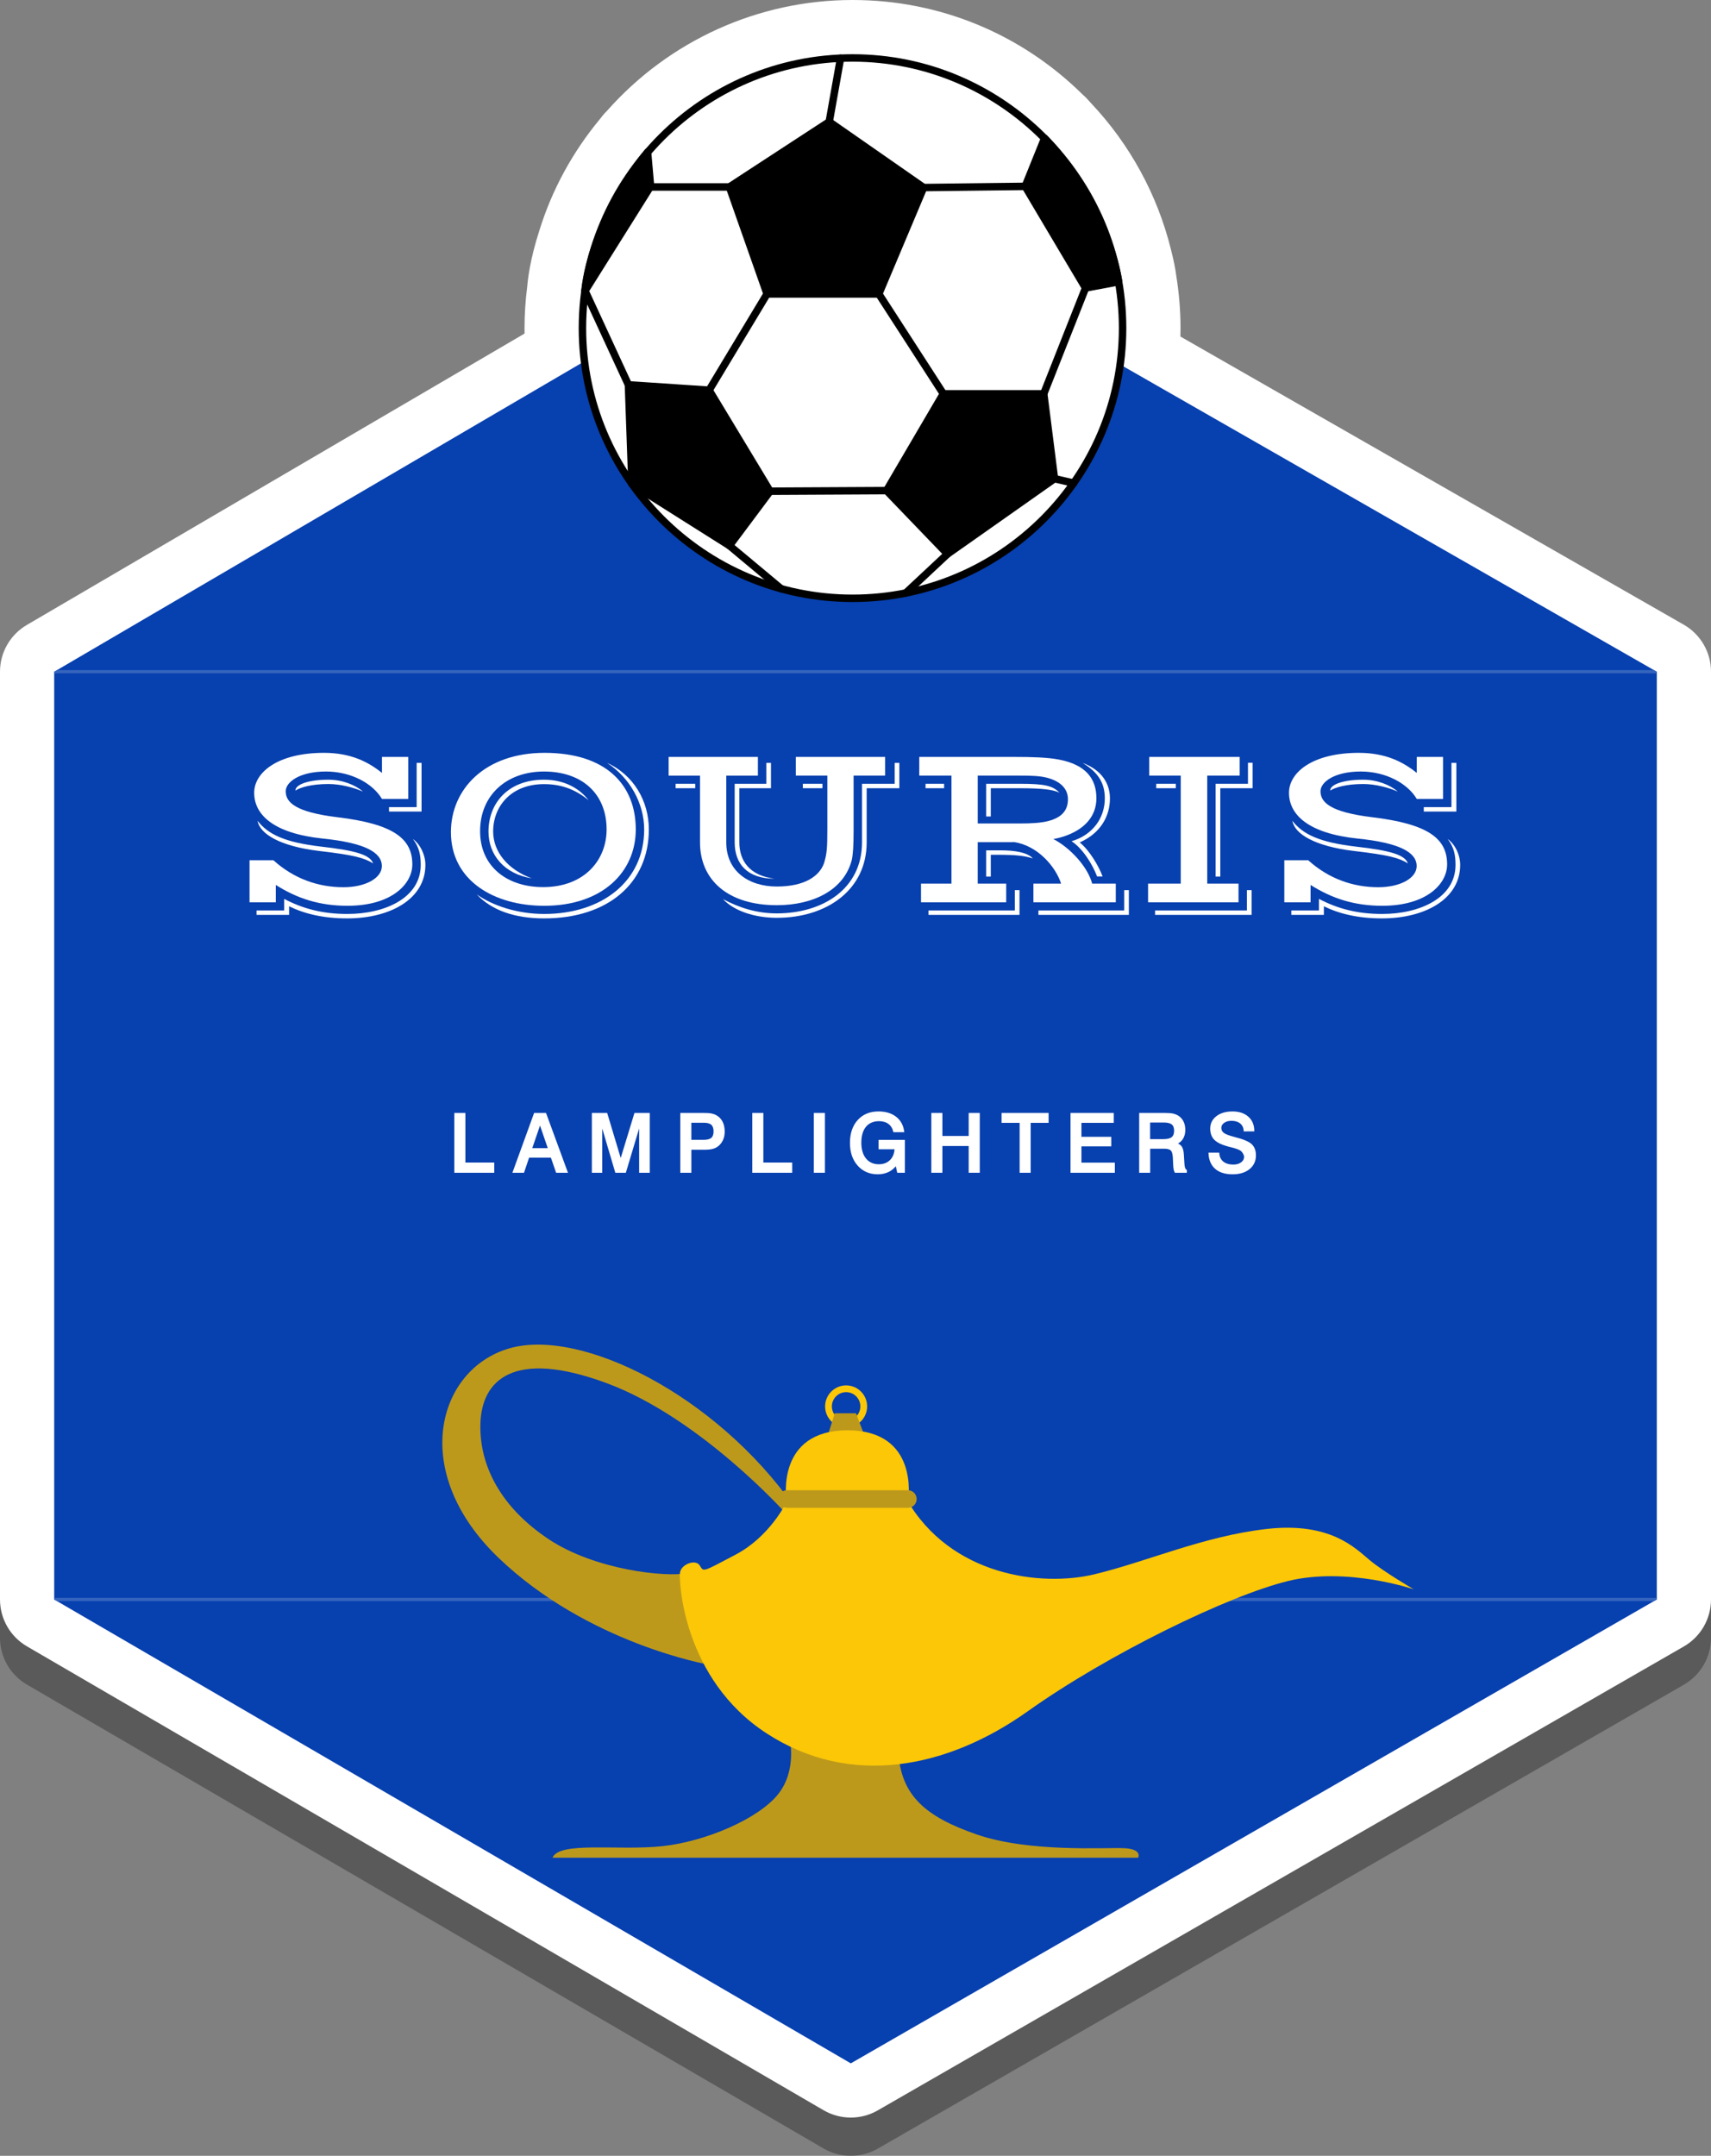 <?xml version="1.0" encoding="utf-8"?>
<!-- Generator: Adobe Illustrator 16.0.0, SVG Export Plug-In . SVG Version: 6.00 Build 0)  -->
<!DOCTYPE svg PUBLIC "-//W3C//DTD SVG 1.1//EN" "http://www.w3.org/Graphics/SVG/1.1/DTD/svg11.dtd">
<svg version="1.1" xmlns="http://www.w3.org/2000/svg" xmlns:xlink="http://www.w3.org/1999/xlink" x="0px" y="0px"
	 width="178.963px" height="225.404px" viewBox="0 0 178.963 225.404" enable-background="new 0 0 178.963 225.404"
	 xml:space="preserve">
<rect x="0" y="0" width="178.963" height="225.404" fill="#808080" stroke="none"/>
<g id="图层_1">
	<path opacity="0.3" d="M88.99,225.404c-0.985,0-1.971-0.256-2.853-0.77l-83.32-48.5C1.073,175.12,0,173.253,0,171.235v-97
		c0-2.014,1.068-3.876,2.806-4.893l52.061-30.467c-0.003-0.19-0.005-0.379-0.005-0.567c0-1.433,0.097-2.911,0.289-4.396
		c0.045-0.578,0.272-2.752,1.253-5.776c1.312-4.257,3.47-8.233,6.392-11.744c0.076-0.102,0.152-0.201,0.234-0.302
		c0.137-0.168,0.286-0.331,0.445-0.485C70.002,8.225,79.342,4,89.169,4c9.077,0,17.613,3.51,24.08,9.893
		c0.148,0.128,0.29,0.263,0.422,0.402c0.099,0.102,0.24,0.259,0.38,0.417l0.102,0.113c4.026,4.269,6.917,9.562,8.324,15.269
		c0.299,1.148,0.468,2.094,0.528,2.532c0.002,0.016,0.018,0.145,0.021,0.171c0.3,1.84,0.451,3.692,0.451,5.51
		c0,0.292-0.004,0.585-0.012,0.879l52.646,30.127c1.765,1.01,2.853,2.888,2.853,4.92v97c0,2.027-1.082,3.9-2.839,4.912
		l-84.308,48.502C90.942,225.153,89.965,225.404,88.99,225.404z"/>
	<path fill="#FFFFFF" d="M88.99,221.404c-0.985,0-1.971-0.256-2.853-0.77l-83.32-48.5C1.073,171.12,0,169.253,0,167.235v-97
		c0-2.014,1.068-3.876,2.806-4.893l52.061-30.467c-0.003-0.19-0.005-0.379-0.005-0.567c0-1.433,0.097-2.911,0.289-4.396
		c0.045-0.578,0.272-2.752,1.253-5.776c1.312-4.257,3.47-8.233,6.392-11.744c0.076-0.102,0.152-0.201,0.234-0.302
		c0.137-0.168,0.286-0.331,0.445-0.485C70.002,4.225,79.342,0,89.169,0c9.077,0,17.613,3.51,24.08,9.893
		c0.148,0.128,0.29,0.263,0.422,0.402c0.099,0.102,0.24,0.259,0.38,0.417l0.102,0.113c4.026,4.269,6.917,9.562,8.324,15.269
		c0.299,1.148,0.468,2.094,0.528,2.532c0.002,0.016,0.018,0.145,0.021,0.171c0.3,1.84,0.451,3.692,0.451,5.51
		c0,0.292-0.004,0.585-0.012,0.879l52.646,30.127c1.765,1.01,2.853,2.888,2.853,4.92v97c0,2.027-1.082,3.9-2.839,4.912
		l-84.308,48.502C90.942,221.153,89.965,221.404,88.99,221.404z"/>
</g>
<g id="图层_1_copy">
	<g>
		<polygon fill="#0740AF" points="88.544,21.735 5.669,70.235 5.669,167.235 88.99,215.735 173.294,167.235 173.294,70.235 		"/>
	</g>
	<g>
		<polygon fill="#3564BE" points="173.294,70.4 173.294,70.235 172.998,70.065 5.96,70.065 5.669,70.235 5.669,70.404 		"/>
	</g>
	<g>
		<polygon fill="#3564BE" points="5.669,167.065 5.669,167.235 5.961,167.405 173,167.405 173.294,167.235 173.294,167.065 		"/>
	</g>
	<g>
		<circle fill="#FFFFFF" cx="89.169" cy="34.308" r="28.249"/>
		<path d="M89.169,62.947c-15.791,0-28.639-12.847-28.639-28.639S73.378,5.669,89.169,5.669s28.639,12.847,28.639,28.639
			S104.96,62.947,89.169,62.947z M89.169,6.449c-15.361,0-27.859,12.498-27.859,27.859s12.498,27.859,27.859,27.859
			s27.859-12.498,27.859-27.859S104.531,6.449,89.169,6.449z"/>
	</g>
	<g>
		<path d="M109.263,14.453l-2.031,5.032l6.313,10.625l3.459-0.65C117.003,29.46,115.981,21.421,109.263,14.453z"/>
		<path d="M113.544,30.5c-0.136,0-0.264-0.071-0.335-0.19l-6.313-10.625c-0.063-0.104-0.072-0.232-0.026-0.345l2.031-5.032
			c0.05-0.123,0.157-0.211,0.287-0.237c0.128-0.024,0.263,0.017,0.354,0.112c6.73,6.98,7.836,15.147,7.847,15.229
			c0.026,0.205-0.112,0.394-0.314,0.433l-3.459,0.65C113.592,30.498,113.568,30.5,113.544,30.5z M107.666,19.452l6.075,10.225
			l2.816-0.529c-0.288-1.591-1.755-8.133-7.16-13.985L107.666,19.452z"/>
	</g>
	<g>
		<polygon points="86.732,12.735 76.294,19.547 80.232,30.735 91.919,30.735 96.607,19.61 		"/>
		<path d="M91.919,31.125H80.232c-0.165,0-0.313-0.104-0.367-0.26l-3.938-11.188c-0.061-0.169,0.004-0.357,0.154-0.456l10.438-6.813
			c0.132-0.087,0.307-0.084,0.436,0.006l9.875,6.875c0.151,0.105,0.208,0.302,0.137,0.471l-4.688,11.125
			C92.217,31.031,92.077,31.125,91.919,31.125z M80.508,30.345h11.152l4.465-10.596l-9.4-6.544l-9.962,6.501L80.508,30.345z"/>
	</g>
	<g>
		<polygon points="109.169,41.172 98.669,41.172 92.732,51.297 99.107,57.922 110.294,50.047 		"/>
		<path d="M99.107,58.312c-0.103,0-0.205-0.041-0.281-0.12l-6.375-6.625c-0.121-0.125-0.144-0.316-0.055-0.467l5.938-10.125
			c0.069-0.119,0.197-0.192,0.336-0.192h10.5c0.196,0,0.362,0.146,0.387,0.341l1.125,8.875c0.019,0.143-0.044,0.285-0.162,0.368
			l-11.188,7.875C99.263,58.289,99.185,58.312,99.107,58.312z M93.217,51.24l5.938,6.171l10.723-7.547l-1.053-8.302h-9.933
			L93.217,51.24z"/>
	</g>
	<g>
		<polygon points="74.169,40.797 65.732,40.235 66.1,50.615 76.294,57.047 80.544,51.36 		"/>
		<path d="M76.294,57.437c-0.071,0-0.144-0.02-0.208-0.06l-10.194-6.433c-0.109-0.069-0.177-0.187-0.182-0.316l-0.368-10.38
			c-0.004-0.11,0.039-0.217,0.118-0.293c0.079-0.077,0.19-0.119,0.298-0.109l8.438,0.563c0.127,0.008,0.241,0.078,0.308,0.188
			l6.375,10.563c0.082,0.136,0.073,0.308-0.021,0.435l-4.25,5.688C76.531,57.383,76.414,57.437,76.294,57.437z M66.482,50.395
			l9.716,6.13l3.877-5.188l-6.134-10.164l-7.804-0.521L66.482,50.395z"/>
	</g>
	<g>
		<path d="M80.544,51.75c-0.215,0-0.389-0.173-0.39-0.388c-0.001-0.215,0.173-0.391,0.388-0.392l12.188-0.063
			c0.17-0.019,0.391,0.172,0.392,0.388c0.001,0.215-0.173,0.391-0.388,0.392L80.546,51.75C80.545,51.75,80.545,51.75,80.544,51.75z"
			/>
	</g>
	<g>
		<path d="M112.31,50.904c-0.028,0-0.059-0.003-0.088-0.01l-2.016-0.467c-0.21-0.049-0.341-0.258-0.292-0.468
			c0.049-0.209,0.255-0.339,0.468-0.292l2.016,0.467c0.21,0.049,0.341,0.258,0.292,0.468
			C112.648,50.782,112.488,50.904,112.31,50.904z"/>
	</g>
	<g>
		<path d="M109.169,41.562c-0.048,0-0.097-0.009-0.144-0.027c-0.2-0.079-0.298-0.306-0.219-0.506l4.375-11.063
			c0.079-0.2,0.308-0.296,0.506-0.219c0.2,0.079,0.298,0.306,0.219,0.506l-4.375,11.063
			C109.471,41.469,109.325,41.562,109.169,41.562z"/>
	</g>
	<g>
		<path d="M98.669,41.562c-0.128,0-0.253-0.063-0.327-0.178l-6.75-10.438c-0.117-0.181-0.065-0.422,0.115-0.539
			s0.423-0.066,0.539,0.116l6.75,10.438c0.117,0.181,0.065,0.422-0.115,0.539C98.816,41.542,98.743,41.562,98.669,41.562z"/>
	</g>
	<g>
		<path d="M96.607,20c-0.213,0-0.388-0.171-0.39-0.385c-0.003-0.215,0.17-0.392,0.385-0.394l10.625-0.125c0.002,0,0.004,0,0.005,0
			c0.213,0,0.388,0.171,0.39,0.385c0.003,0.215-0.17,0.392-0.385,0.394L96.612,20C96.61,20,96.608,20,96.607,20z"/>
	</g>
	<g>
		<path d="M76.294,19.937h-8.563c-0.215,0-0.39-0.174-0.39-0.39s0.175-0.39,0.39-0.39h8.563c0.215,0,0.39,0.174,0.39,0.39
			S76.509,19.937,76.294,19.937z"/>
	</g>
	<g>
		<path d="M67.732,15.912l0.313,3.573l-6.855,10.923C61.189,30.408,61.669,23.401,67.732,15.912z"/>
		<path d="M61.189,30.797c-0.04,0-0.081-0.006-0.121-0.019c-0.17-0.055-0.28-0.219-0.268-0.397c0.02-0.291,0.559-7.215,6.629-14.714
			c0.101-0.124,0.263-0.175,0.417-0.127c0.151,0.046,0.26,0.18,0.274,0.338l0.313,3.573c0.007,0.085-0.014,0.169-0.059,0.241
			l-6.855,10.923C61.446,30.731,61.32,30.797,61.189,30.797z M67.429,16.927c-3.615,4.744-5.015,9.216-5.543,11.637l5.759-9.175
			L67.429,16.927z"/>
	</g>
	<g>
		<path d="M86.732,13.125c-0.022,0-0.045-0.002-0.068-0.006c-0.212-0.038-0.354-0.24-0.315-0.452l1.184-6.647
			c0.037-0.212,0.232-0.354,0.452-0.315c0.212,0.038,0.354,0.24,0.315,0.452l-1.184,6.647
			C87.083,12.992,86.917,13.125,86.732,13.125z"/>
	</g>
	<g>
		<path d="M74.169,41.187c-0.069,0-0.139-0.018-0.201-0.056c-0.185-0.111-0.244-0.351-0.133-0.535l6.063-10.063
			c0.111-0.186,0.353-0.243,0.535-0.133c0.185,0.111,0.244,0.351,0.133,0.535l-6.063,10.063
			C74.43,41.12,74.301,41.187,74.169,41.187z"/>
	</g>
	<g>
		<path d="M65.732,40.625c-0.147,0-0.288-0.083-0.354-0.226l-4.543-9.827c-0.09-0.195-0.005-0.427,0.19-0.518
			c0.192-0.089,0.427-0.006,0.518,0.19l4.542,9.827c0.091,0.195,0.006,0.427-0.19,0.518C65.842,40.613,65.787,40.625,65.732,40.625z
			"/>
	</g>
	<g>
		<path d="M81.701,61.948c-0.088,0-0.177-0.03-0.25-0.09l-5.406-4.511c-0.165-0.138-0.188-0.384-0.049-0.549
			c0.137-0.166,0.382-0.187,0.549-0.05l5.406,4.511c0.165,0.138,0.188,0.384,0.049,0.549C81.923,61.9,81.812,61.948,81.701,61.948z"
			/>
	</g>
	<g>
		<path d="M94.736,62.397c-0.104,0-0.208-0.042-0.285-0.124c-0.146-0.157-0.139-0.404,0.019-0.551l4.371-4.085
			c0.158-0.146,0.404-0.138,0.552,0.019c0.146,0.157,0.139,0.404-0.019,0.551l-4.371,4.085
			C94.927,62.363,94.832,62.397,94.736,62.397z"/>
	</g>
	<g>
		<path fill="#FBC707" d="M88.5,149.246c-1.212,0-2.198-0.986-2.198-2.198s0.986-2.198,2.198-2.198s2.198,0.986,2.198,2.198
			S89.711,149.246,88.5,149.246z M88.5,145.558c-0.821,0-1.489,0.668-1.489,1.489s0.668,1.489,1.489,1.489s1.489-0.668,1.489-1.489
			S89.321,145.558,88.5,145.558z"/>
	</g>
	<g>
		<polygon fill="#BD991B" points="89.531,147.766 87.312,147.766 86.593,150.047 90.406,150.047 		"/>
	</g>
	<g>
		<path fill="#BD991B" d="M117.541,193.236c-2-0.084-9.874,0.458-15.333-1.417c-5.458-1.875-8-4.124-8.25-8.708l-11.375-1.417
			c0,0,0.833,3.376-1.208,5.917c-2.042,2.541-7.5,4.916-12.083,5.416c-4.584,0.5-10.792-0.541-11.5,1.209h61.249
			C119.041,194.236,119.541,193.32,117.541,193.236z"/>
	</g>
	<g>
		<path fill="#BD991B" d="M53.25,140.985c-7.5,2.188-10.5,12.875-1.125,21.875s22,11.188,22,11.188l-2.313-9.563
			c-2.144,0.438-9.563-0.313-14.438-3.563s-7.25-7.563-7.125-12.063s3.375-7.875,13.188-4.25s18.757,13.625,18.757,13.625
			l0.868-0.719C74.875,145.86,60.75,138.797,53.25,140.985z"/>
	</g>
	<g>
		<path fill="#FBC707" d="M143.25,163.11c-1.5-1.25-4.125-4-10.75-3.25s-12.563,3.438-18.063,4.75s-15,0.188-19.625-7.875
			l-12.618,0.438c0,0-1.694,3.5-5.257,5.375s-3.313,1.813-3.75,1.125s-1.938-0.125-2.063,0.75s0.313,11.125,9.063,16.813
			s18.875,3.688,27.313-2.313s21.063-12.125,27.25-13.625s13.125,0.875,13.125,0.875S144.75,164.36,143.25,163.11z"/>
	</g>
	<g>
		<path fill="#FBC707" d="M88.643,149.547c-7.48,0-6.394,7.185-6.394,7.185H95C95,156.732,96.125,149.547,88.643,149.547z"/>
	</g>
	<g>
		<path fill="#BD991B" d="M94.958,157.653h-12.63c-0.509,0-0.922-0.412-0.922-0.921s0.413-0.921,0.922-0.921h12.63
			c0.509,0,0.921,0.412,0.921,0.921S95.467,157.653,94.958,157.653z"/>
	</g>
	<g>
		<path fill="#FFFFFF" d="M30.897,82.657c0.549-0.342,1.697-0.684,3.467-0.684c1.27,0,2.698,0.391,3.601,0.793
			c-0.806-0.708-2.173-1.245-3.625-1.245C32.386,81.521,30.897,81.985,30.897,82.657z"/>
	</g>
	<g>
		<path fill="#FFFFFF" d="M43.189,87.723c0.659,0.867,0.818,1.672,0.818,2.71c0,3.455-3.748,5.127-7.678,5.127
			c-2.588,0-4.651-0.549-6.604-1.575v1.208h-2.893v0.464h3.406v-0.901c1.567,0.773,3.552,1.268,6.079,1.268
			c4.517,0,8.179-2.039,8.179-5.591C44.496,89.383,43.958,88.272,43.189,87.723z"/>
	</g>
	<g>
		<polygon fill="#FFFFFF" points="40.687,84.39 40.687,84.854 44.093,84.854 44.093,79.764 43.58,79.764 43.58,84.39 		"/>
	</g>
	<g>
		<path fill="#FFFFFF" d="M28.846,92.525c2.248,1.425,4.589,2.18,7.495,2.18c4.651,0,6.787-2.295,6.787-4.321
			c0-2.673-1.904-4.236-7.886-4.944c-4.26-0.525-5.359-1.514-5.359-2.71c0-0.952,1.44-2.063,4.211-2.063
			c2.637,0,4.895,1.245,5.859,2.869h2.747v-4.395h-2.747v1.673c-1.451-1.171-3.283-2.1-6.067-2.1c-4.822,0-7.3,2.039-7.3,4.175
			c0,2.307,2.039,4.248,7.153,4.785c4.443,0.452,6.201,1.453,6.201,2.881c0,1.245-1.685,2.209-4.016,2.209
			c-2.649,0-5.188-0.891-7.324-2.82H26.1v4.395h2.747V92.525z"/>
	</g>
	<g>
		<path fill="#FFFFFF" d="M39.027,90.274c-0.317-0.891-1.782-1.343-5.457-1.758c-3.76-0.439-5.53-1.27-6.628-2.698
			c0.232,1.392,2.38,2.661,6.384,3.149C37.135,89.407,38.111,89.712,39.027,90.274z"/>
	</g>
	<g>
		<path fill="#FFFFFF" d="M56.892,81.521c-3.699,0-5.798,2.417-5.798,5.42c0,2.429,1.624,4.431,4.529,4.895
			c-2.49-0.903-4.041-2.759-4.041-4.895c0-2.71,1.953-4.956,5.31-4.956c1.648,0,3.149,0.439,4.675,1.685
			C60.518,82.315,58.894,81.521,56.892,81.521z"/>
	</g>
	<g>
		<path fill="#FFFFFF" d="M63.496,79.764c2.393,1.563,3.882,4.248,3.882,6.958c0,5.42-4.419,8.838-10.461,8.838
			c-2.771,0-5.383-0.854-7.056-2.051c1.563,1.685,4.016,2.515,7.056,2.515c6.641,0,10.949-3.662,10.949-9.302
			C67.866,83.743,66.267,81.021,63.496,79.764z"/>
	</g>
	<g>
		<path fill="#FFFFFF" d="M66.499,86.722c0-4.59-3.027-8.008-9.545-8.008c-6.25,0-9.79,3.821-9.79,8.289
			c0,5.078,4.529,7.703,9.753,7.703C63.02,94.705,66.499,91.165,66.499,86.722z M50.215,86.905c0-3.76,2.759-6.238,6.677-6.238
			c4.04,0,6.555,2.368,6.555,6.055c0,3.198-2.319,6.03-6.64,6.03C53.047,92.752,50.215,90.616,50.215,86.905z"/>
	</g>
	<g>
		<rect x="70.667" y="81.949" fill="#FFFFFF" width="2.051" height="0.464"/>
	</g>
	<g>
		<rect x="83.973" y="81.949" fill="#FFFFFF" width="2.051" height="0.464"/>
	</g>
	<g>
		<path fill="#FFFFFF" d="M89.088,89.932c0.134-0.574,0.195-1.563,0.195-3.04v-5.798h3.296v-1.953h-9.339v1.953h3.296v5.591
			c0,2.039-0.049,2.588-0.354,3.589c-0.477,1.306-1.978,2.417-4.932,2.417s-5.286-1.611-5.286-4.614v-6.982h3.309v-1.953h-9.339
			v1.953h3.284v6.982c0,3.943,2.93,6.567,8.032,6.567C85.096,94.644,88.283,93.033,89.088,89.932z"/>
	</g>
	<g>
		<path fill="#FFFFFF" d="M93.581,81.949h-3.418v6.116c0,4.883-4.114,7.434-8.911,7.434c-2.075,0-3.87-0.562-5.628-1.489
			c1.147,1.233,3.32,1.953,5.628,1.953c5.261,0,9.399-2.954,9.399-7.886v-5.664h3.418v-2.649h-0.488V81.949z"/>
	</g>
	<g>
		<path fill="#FFFFFF" d="M76.844,81.949v6.128c0,2.234,1.307,3.796,4.175,3.796c-2.624-0.317-3.687-1.88-3.687-3.796v-5.664h3.309
			v-2.649h-0.488v2.185H76.844z"/>
	</g>
	<g>
		<rect x="96.809" y="81.949" fill="#FFFFFF" width="1.941" height="0.464"/>
	</g>
	<g>
		<polygon fill="#FFFFFF" points="117.585,95.193 108.614,95.193 108.614,95.657 118.074,95.657 118.074,93.069 117.585,93.069 		
			"/>
	</g>
	<g>
		<path fill="#FFFFFF" d="M115.559,83.475c0,2.063-1.281,3.833-3.479,4.48c1.159,0.757,2.185,2.405,2.673,3.687h0.574
			c-0.399-1.106-1.415-2.785-2.394-3.561c2.164-0.952,3.162-2.724,3.162-4.606c0-1.526-0.842-2.966-2.868-3.711
			C115.022,80.838,115.559,82.046,115.559,83.475z"/>
	</g>
	<g>
		<path fill="#FFFFFF" d="M108.088,94.339h8.618v-1.953h-2.472c-0.458-1.76-2.317-3.762-4.057-4.657
			c0.341-0.068,0.671-0.143,0.975-0.238c2.331-0.732,3.527-2.185,3.527-4.028c0-2.039-1.099-3.516-3.955-4.053
			c-1.196-0.22-2.71-0.269-4.577-0.269H96.15v1.953h3.369v11.292h-3.186v1.953h8.911v-1.953h-2.979v-4.333h3.516
			c0.107,0,0.202-0.004,0.308-0.005c2.452,0.373,4.327,2.569,4.897,4.338h-2.898V94.339z M102.266,86.099v-5.005h4.406
			c1.123,0,2.051,0.024,2.783,0.208c1.563,0.391,2.246,1.245,2.246,2.258c0,1.074-0.537,1.904-2.1,2.295
			c-0.732,0.183-1.696,0.244-2.93,0.244H102.266z"/>
	</g>
	<g>
		<path fill="#FFFFFF" d="M103.145,88.907v2.747h0.488v-2.283h0.646c2.088,0,2.845,0.11,3.748,0.378
			c-0.55-0.623-1.868-0.842-3.406-0.842H103.145z"/>
	</g>
	<g>
		<polygon fill="#FFFFFF" points="106.148,95.193 97.115,95.193 97.115,95.657 106.636,95.657 106.636,93.069 106.148,93.069 		"/>
	</g>
	<g>
		<path fill="#FFFFFF" d="M106.672,82.413c2.417,0,3.504,0.159,4.139,0.464c-0.684-0.708-1.478-0.928-4.139-0.928h-3.527v3.418
			h0.488v-2.954H106.672z"/>
	</g>
	<g>
		<polygon fill="#FFFFFF" points="130.421,95.193 120.815,95.193 120.815,95.657 130.91,95.657 130.91,93.069 130.421,93.069 		"/>
	</g>
	<g>
		<polygon fill="#FFFFFF" points="130.532,81.949 127.15,81.949 127.15,91.653 127.638,91.653 127.638,82.413 131.02,82.413 
			131.02,79.751 130.532,79.751 		"/>
	</g>
	<g>
		<rect x="120.937" y="81.949" fill="#FFFFFF" width="2.051" height="0.464"/>
	</g>
	<g>
		<path fill="#FFFFFF" d="M129.542,92.386c-0.027,0-2.186,0-3.271,0V81.094h3.394v-1.953h-9.46v1.953h3.296v11.292h-3.418v1.953
			h9.46V92.386z"/>
	</g>
	<g>
		<path fill="#FFFFFF" d="M151.424,87.723c0.659,0.867,0.817,1.672,0.817,2.71c0,3.455-3.747,5.127-7.678,5.127
			c-2.588,0-4.651-0.549-6.604-1.575v1.208h-2.893v0.464h3.405v-0.901c1.567,0.773,3.553,1.268,6.079,1.268
			c4.517,0,8.179-2.039,8.179-5.591C152.73,89.383,152.193,88.272,151.424,87.723z"/>
	</g>
	<g>
		<polygon fill="#FFFFFF" points="148.921,84.39 148.921,84.854 152.328,84.854 152.328,79.764 151.815,79.764 151.815,84.39 		"/>
	</g>
	<g>
		<path fill="#FFFFFF" d="M137.081,92.525c2.248,1.425,4.589,2.18,7.495,2.18c4.651,0,6.787-2.295,6.787-4.321
			c0-2.673-1.904-4.236-7.886-4.944c-4.26-0.525-5.358-1.514-5.358-2.71c0-0.952,1.44-2.063,4.211-2.063
			c2.637,0,4.896,1.245,5.859,2.869h2.747v-4.395h-2.747v1.673c-1.451-1.171-3.282-2.1-6.066-2.1c-4.822,0-7.3,2.039-7.3,4.175
			c0,2.307,2.038,4.248,7.153,4.785c4.443,0.452,6.201,1.453,6.201,2.881c0,1.245-1.685,2.209-4.017,2.209
			c-2.648,0-5.188-0.891-7.324-2.82h-2.502v4.395h2.746V92.525z"/>
	</g>
	<g>
		<path fill="#FFFFFF" d="M147.261,90.274c-0.317-0.891-1.782-1.343-5.456-1.758c-3.76-0.439-5.53-1.27-6.629-2.698
			c0.232,1.392,2.381,2.661,6.385,3.149C145.37,89.407,146.346,89.712,147.261,90.274z"/>
	</g>
	<g>
		<path fill="#FFFFFF" d="M139.131,82.657c0.55-0.342,1.697-0.684,3.467-0.684c1.27,0,2.698,0.391,3.602,0.793
			c-0.806-0.708-2.173-1.245-3.626-1.245C140.621,81.521,139.131,81.985,139.131,82.657z"/>
	</g>
	<g>
		<path fill="#FFFFFF" d="M47.591,116.434h1.017v5.188h3.017v0.926h-4.034V116.434z"/>
		<path fill="#FFFFFF" d="M51.696,122.619H47.52v-6.255h1.159v5.187h3.017V122.619z M47.662,122.476h3.893v-0.783h-3.017v-5.188
			h-0.875V122.476z"/>
	</g>
	<g>
		<path fill="#FFFFFF" d="M55.915,116.434h1.146l2.245,6.113h-1.087l-0.548-1.581h-2.378l-0.535,1.581h-1.063L55.915,116.434z
			 M56.483,117.463l-0.909,2.652h1.818L56.483,117.463z"/>
		<path fill="#FFFFFF" d="M59.407,122.619h-1.239l-0.548-1.581h-2.277l-0.535,1.581h-1.214l2.272-6.255h1.245L59.407,122.619z
			 M58.268,122.476h0.936l-2.193-5.971h-1.046l-2.169,5.971h0.911l0.535-1.581h2.479L58.268,122.476z M57.491,120.187h-2.017
			l1.008-2.942L57.491,120.187z M55.673,120.044h1.62l-0.81-2.362L55.673,120.044z"/>
	</g>
	<g>
		<path fill="#FFFFFF" d="M61.976,116.434h1.478l1.469,4.889l1.49-4.889h1.478v6.113h-0.967v-5.051l-1.515,5.051h-0.996
			l-1.494-5.051v5.051h-0.942V116.434z"/>
		<path fill="#FFFFFF" d="M67.961,122.619h-1.109v-4.639l-1.391,4.639H64.36l-0.016-0.051l-1.354-4.582v4.633h-1.085v-6.255h1.602
			l0.016,0.05l1.401,4.664l1.437-4.714h1.602V122.619z M66.995,122.476h0.824v-5.971h-1.354l-1.543,5.063l-1.521-5.063h-1.354v5.971
			h0.8v-5.469l0.14,0.469l1.479,5h0.891l1.639-5.462V122.476z"/>
	</g>
	<g>
		<path fill="#FFFFFF" d="M71.225,116.434h2.329c0.376,0,0.654,0.017,0.836,0.052c0.181,0.035,0.344,0.092,0.487,0.172
			c0.279,0.149,0.491,0.365,0.636,0.646c0.144,0.281,0.216,0.618,0.216,1.011c0,0.324-0.06,0.614-0.179,0.87
			s-0.292,0.468-0.519,0.637c-0.155,0.113-0.337,0.195-0.544,0.244c-0.208,0.051-0.494,0.075-0.859,0.075h-1.386v2.407h-1.018
			V116.434z M72.243,117.318v1.93h1.319c0.412,0,0.706-0.074,0.882-0.224s0.264-0.395,0.264-0.735c0-0.335-0.087-0.581-0.262-0.737
			c-0.174-0.156-0.449-0.234-0.825-0.234H72.243z"/>
		<path fill="#FFFFFF" d="M72.314,122.619h-1.16v-6.255h2.4c0.385,0,0.662,0.017,0.85,0.053c0.188,0.037,0.359,0.097,0.508,0.18
			c0.29,0.155,0.514,0.382,0.665,0.675c0.148,0.29,0.224,0.641,0.224,1.043c0,0.333-0.063,0.635-0.186,0.899
			c-0.124,0.266-0.306,0.489-0.541,0.664c-0.164,0.12-0.355,0.206-0.569,0.257c-0.213,0.052-0.499,0.077-0.876,0.077h-1.314V122.619
			z M71.296,122.476h0.875v-2.407h1.457c0.36,0,0.644-0.024,0.843-0.072c0.196-0.047,0.371-0.125,0.519-0.233
			c0.216-0.161,0.383-0.366,0.496-0.61c0.114-0.245,0.172-0.528,0.172-0.84c0-0.379-0.069-0.708-0.208-0.979
			c-0.137-0.267-0.341-0.474-0.605-0.615c-0.137-0.076-0.294-0.131-0.468-0.165c-0.175-0.034-0.452-0.051-0.822-0.051h-2.258
			V122.476z M73.562,119.318h-1.391v-2.071h1.449c0.393,0,0.687,0.085,0.873,0.252c0.188,0.169,0.285,0.435,0.285,0.79
			c0,0.361-0.098,0.626-0.289,0.789C74.299,119.24,73.996,119.318,73.562,119.318z M72.314,119.177h1.248
			c0.394,0,0.675-0.07,0.836-0.207c0.158-0.134,0.238-0.363,0.238-0.681c0-0.313-0.08-0.543-0.237-0.684
			c-0.16-0.144-0.422-0.216-0.778-0.216h-1.307V119.177z"/>
	</g>
	<g>
		<path fill="#FFFFFF" d="M78.756,116.434h1.017v5.188h3.018v0.926h-4.034V116.434z"/>
		<path fill="#FFFFFF" d="M82.862,122.619h-4.177v-6.255h1.159v5.187h3.018V122.619z M78.828,122.476h3.892v-0.783h-3.018v-5.188
			h-0.874V122.476z"/>
	</g>
	<g>
		<path fill="#FFFFFF" d="M85.192,116.434h1.021v6.113h-1.021V116.434z"/>
		<path fill="#FFFFFF" d="M86.284,122.619h-1.163v-6.255h1.163V122.619z M85.263,122.476h0.878v-5.971h-0.878V122.476z"/>
	</g>
	<g>
		<path fill="#FFFFFF" d="M94.503,118.306h-1.009c-0.077-0.362-0.252-0.646-0.524-0.849c-0.272-0.204-0.614-0.305-1.023-0.305
			c-0.611,0-1.086,0.203-1.424,0.608c-0.337,0.405-0.506,0.976-0.506,1.712c0,0.722,0.17,1.29,0.511,1.706
			c0.34,0.414,0.805,0.622,1.395,0.622c0.5,0,0.906-0.155,1.218-0.465s0.477-0.726,0.496-1.245h-1.673v-0.843h2.61v3.3h-0.672
			l-0.17-0.771c-0.228,0.307-0.503,0.539-0.826,0.697c-0.324,0.157-0.689,0.236-1.096,0.236c-0.844,0-1.528-0.296-2.053-0.887
			c-0.524-0.59-0.786-1.365-0.786-2.326c0-0.979,0.264-1.761,0.793-2.345c0.528-0.584,1.233-0.876,2.116-0.876
			c0.736,0,1.335,0.179,1.797,0.536S94.415,117.667,94.503,118.306z"/>
		<path fill="#FFFFFF" d="M91.81,122.781c-0.861,0-1.569-0.307-2.105-0.911c-0.534-0.6-0.805-1.398-0.805-2.373
			c0-0.994,0.273-1.798,0.812-2.392c0.54-0.597,1.27-0.899,2.169-0.899c0.748,0,1.367,0.185,1.84,0.55
			c0.476,0.367,0.763,0.885,0.854,1.541l0.011,0.081h-1.147l-0.012-0.056c-0.073-0.344-0.24-0.615-0.497-0.807
			c-0.259-0.193-0.589-0.291-0.981-0.291c-0.587,0-1.047,0.196-1.369,0.583c-0.325,0.391-0.489,0.952-0.489,1.667
			c0,0.701,0.166,1.261,0.494,1.661c0.325,0.396,0.775,0.596,1.34,0.596c0.479,0,0.871-0.149,1.168-0.443
			c0.281-0.28,0.44-0.658,0.472-1.124h-1.67v-0.985h2.753v3.442h-0.8l-0.15-0.682c-0.215,0.257-0.469,0.458-0.758,0.6
			C92.604,122.699,92.224,122.781,91.81,122.781z M91.88,116.347c-0.857,0-1.552,0.287-2.063,0.853
			c-0.515,0.567-0.774,1.34-0.774,2.297c0,0.938,0.258,1.706,0.768,2.279c0.509,0.572,1.182,0.862,2,0.862
			c0.393,0,0.751-0.077,1.064-0.229c0.312-0.152,0.581-0.38,0.801-0.676l0.093-0.125l0.19,0.867h0.544v-3.158h-2.468v0.701h1.675
			l-0.002,0.074c-0.021,0.537-0.194,0.972-0.518,1.292c-0.324,0.322-0.751,0.486-1.268,0.486c-0.608,0-1.097-0.219-1.449-0.648
			c-0.35-0.427-0.527-1.016-0.527-1.751c0-0.75,0.176-1.341,0.522-1.758c0.351-0.42,0.848-0.633,1.479-0.633
			c0.424,0,0.782,0.107,1.065,0.319c0.271,0.202,0.452,0.482,0.539,0.834h0.869c-0.097-0.579-0.361-1.039-0.786-1.367
			C93.187,116.522,92.597,116.347,91.88,116.347z"/>
	</g>
	<g>
		<path fill="#FFFFFF" d="M97.482,116.434h1.017v2.407h2.893v-2.407h1.018v6.113h-1.018v-2.797h-2.893v2.797h-1.017V116.434z"/>
		<path fill="#FFFFFF" d="M102.48,122.619h-1.16v-2.797h-2.75v2.797h-1.159v-6.255h1.159v2.407h2.75v-2.407h1.16V122.619z
			 M101.462,122.476h0.875v-5.971h-0.875v2.407h-3.035v-2.407h-0.874v5.971h0.874v-2.796h3.035V122.476z"/>
	</g>
	<g>
		<path fill="#FFFFFF" d="M104.831,116.434h4.777v0.896h-1.876v5.217h-1.013v-5.217h-1.889V116.434z"/>
		<path fill="#FFFFFF" d="M107.803,122.619h-1.155v-5.217h-1.889v-1.038h4.92v1.038h-1.876V122.619z M106.791,122.476h0.87v-5.216
			h1.876v-0.755h-4.635v0.755h1.889V122.476z"/>
	</g>
	<g>
		<path fill="#FFFFFF" d="M112.042,116.434h4.383v0.896h-3.383v1.598h3.121v0.855h-3.121v1.847h3.495v0.917h-4.495V116.434z"/>
		<path fill="#FFFFFF" d="M116.609,122.619h-4.638v-6.255h4.525v1.038h-3.383v1.456h3.121v0.998h-3.121v1.704h3.495V122.619z
			 M112.114,122.476h4.353v-0.774h-3.495v-1.989h3.121v-0.714h-3.121v-1.739h3.383v-0.755h-4.24V122.476z"/>
	</g>
	<g>
		<path fill="#FFFFFF" d="M119.225,116.434h2.636c0.08,0,0.168,0.002,0.266,0.008c0.03,0.003,0.048,0.004,0.054,0.004
			c0.539,0,0.962,0.151,1.268,0.453c0.306,0.301,0.459,0.716,0.459,1.245c0,0.346-0.076,0.642-0.229,0.888
			c-0.152,0.247-0.368,0.424-0.647,0.531c0.249,0.081,0.428,0.207,0.537,0.38s0.174,0.454,0.193,0.845l0.054,0.876v0.008
			c0.017,0.382,0.102,0.614,0.254,0.697v0.179h-1.138c-0.044-0.08-0.078-0.175-0.102-0.284s-0.041-0.283-0.052-0.521l-0.033-0.73
			c-0.022-0.394-0.104-0.654-0.247-0.785c-0.143-0.13-0.384-0.195-0.725-0.195h-0.194h-1.345v2.516h-1.009V116.434z
			 M120.225,117.293v1.88h1.457c0.426,0,0.731-0.075,0.917-0.225s0.278-0.391,0.278-0.726c0-0.327-0.091-0.563-0.272-0.709
			c-0.181-0.147-0.48-0.22-0.898-0.22H120.225z"/>
		<path fill="#FFFFFF" d="M124.14,122.619h-1.251l-0.021-0.037c-0.047-0.087-0.084-0.188-0.108-0.304
			c-0.024-0.114-0.042-0.293-0.053-0.532l-0.033-0.73c-0.021-0.371-0.097-0.619-0.225-0.736c-0.129-0.117-0.356-0.176-0.677-0.176
			h-1.468v2.516h-1.151v-6.255h2.707c0.081,0,0.171,0.002,0.27,0.008c0.028,0.003,0.044,0.004,0.051,0.004
			c0.556,0,0.998,0.159,1.316,0.473s0.48,0.75,0.48,1.295c0,0.357-0.081,0.668-0.239,0.925c-0.131,0.211-0.307,0.375-0.525,0.489
			c0.183,0.084,0.322,0.201,0.414,0.347c0.117,0.186,0.185,0.473,0.204,0.879l0.054,0.876c0.016,0.357,0.091,0.578,0.218,0.646
			l0.037,0.021V122.619z M122.974,122.476h1.023v-0.068c-0.153-0.11-0.236-0.351-0.253-0.733l-0.054-0.883
			c-0.02-0.376-0.081-0.649-0.183-0.811c-0.1-0.158-0.268-0.276-0.499-0.351l-0.19-0.062l0.187-0.072
			c0.263-0.102,0.469-0.271,0.612-0.502c0.145-0.234,0.218-0.52,0.218-0.851c0-0.506-0.146-0.908-0.438-1.195
			c-0.29-0.287-0.7-0.432-1.218-0.432c-0.007,0-0.026-0.001-0.061-0.005c-0.094-0.005-0.18-0.007-0.259-0.007h-2.564v5.971h0.866
			v-2.516h1.61c0.361,0,0.614,0.07,0.772,0.214c0.158,0.146,0.246,0.418,0.27,0.834l0.033,0.731c0.011,0.23,0.028,0.401,0.051,0.509
			C122.917,122.333,122.943,122.41,122.974,122.476z M121.682,119.244h-1.528v-2.022h1.553c0.439,0,0.748,0.077,0.943,0.236
			c0.198,0.16,0.299,0.417,0.299,0.765c0,0.355-0.103,0.619-0.305,0.781C122.446,119.164,122.123,119.244,121.682,119.244z
			 M120.296,119.103h1.386c0.407,0,0.7-0.07,0.872-0.209c0.168-0.135,0.252-0.36,0.252-0.671c0-0.302-0.082-0.522-0.246-0.654
			c-0.166-0.136-0.454-0.205-0.854-0.205h-1.41V119.103z"/>
	</g>
	<g>
		<path fill="#FFFFFF" d="M131.123,118.218l-0.967,0.004c-0.022-0.346-0.153-0.617-0.393-0.813s-0.56-0.294-0.961-0.294
			c-0.332,0-0.604,0.077-0.813,0.232c-0.21,0.155-0.315,0.347-0.315,0.577c0,0.232,0.093,0.423,0.278,0.571s0.574,0.298,1.166,0.45
			c0.899,0.227,1.486,0.473,1.762,0.739c0.275,0.266,0.413,0.636,0.413,1.112c0,0.576-0.215,1.039-0.646,1.389
			c-0.43,0.351-1.005,0.525-1.725,0.525c-0.758,0-1.348-0.183-1.77-0.548s-0.648-0.892-0.679-1.577h0.987
			c0.028,0.396,0.177,0.703,0.446,0.921c0.27,0.219,0.636,0.328,1.098,0.328c0.349,0,0.635-0.085,0.857-0.253
			c0.223-0.169,0.334-0.377,0.334-0.623c0-0.097-0.031-0.207-0.094-0.33c-0.062-0.123-0.142-0.229-0.238-0.317
			c-0.16-0.146-0.518-0.288-1.07-0.423c-0.119-0.031-0.209-0.053-0.271-0.066c-0.684-0.18-1.166-0.409-1.448-0.687
			c-0.282-0.278-0.423-0.657-0.423-1.135c0-0.509,0.206-0.923,0.62-1.243c0.413-0.319,0.964-0.479,1.649-0.479
			c0.667,0,1.199,0.175,1.596,0.525C130.916,117.151,131.117,117.624,131.123,118.218z"/>
		<path fill="#FFFFFF" d="M128.922,122.781c-0.771,0-1.383-0.19-1.815-0.565c-0.436-0.377-0.673-0.925-0.703-1.628l-0.004-0.074
			h1.128l0.004,0.066c0.027,0.374,0.169,0.667,0.421,0.871c0.255,0.207,0.609,0.312,1.053,0.312c0.331,0,0.604-0.08,0.814-0.238
			c0.206-0.156,0.306-0.342,0.306-0.566c0-0.085-0.028-0.186-0.086-0.298c-0.057-0.113-0.132-0.214-0.223-0.298
			c-0.151-0.138-0.501-0.274-1.039-0.405c-0.119-0.031-0.208-0.053-0.27-0.066c-0.694-0.183-1.192-0.42-1.482-0.706
			c-0.295-0.291-0.444-0.689-0.444-1.186c0-0.53,0.219-0.967,0.648-1.299c0.424-0.328,0.993-0.494,1.692-0.494
			c0.682,0,1.234,0.183,1.643,0.543c0.411,0.362,0.622,0.856,0.629,1.47v0.071l-1.104,0.005l-0.004-0.067
			c-0.021-0.324-0.145-0.581-0.367-0.763c-0.226-0.185-0.533-0.278-0.916-0.278c-0.315,0-0.575,0.074-0.771,0.219
			c-0.192,0.142-0.286,0.312-0.286,0.52c0,0.212,0.082,0.38,0.251,0.516c0.177,0.141,0.561,0.288,1.14,0.437
			c0.92,0.232,1.507,0.48,1.793,0.757c0.289,0.279,0.436,0.669,0.436,1.163c0,0.596-0.227,1.082-0.672,1.443
			C130.251,122.598,129.656,122.781,128.922,122.781z M126.549,120.656c0.042,0.626,0.26,1.115,0.649,1.452
			c0.407,0.353,0.987,0.53,1.724,0.53c0.7,0,1.266-0.171,1.68-0.509c0.411-0.334,0.619-0.782,0.619-1.334
			c0-0.453-0.131-0.81-0.391-1.061c-0.266-0.255-0.848-0.498-1.73-0.721c-0.607-0.157-0.998-0.308-1.192-0.464
			c-0.202-0.161-0.306-0.372-0.306-0.626c0-0.252,0.116-0.465,0.345-0.634c0.221-0.163,0.509-0.246,0.855-0.246
			c0.416,0,0.755,0.104,1.006,0.311c0.238,0.195,0.377,0.463,0.413,0.797l0.829-0.003c-0.021-0.539-0.216-0.973-0.579-1.293
			c-0.382-0.337-0.902-0.508-1.549-0.508c-0.667,0-1.207,0.156-1.606,0.465c-0.398,0.308-0.592,0.696-0.592,1.187
			c0,0.457,0.135,0.822,0.401,1.085c0.272,0.268,0.749,0.493,1.416,0.669c0.06,0.013,0.15,0.035,0.271,0.066
			c0.569,0.139,0.929,0.282,1.101,0.438c0.104,0.097,0.189,0.21,0.254,0.339c0.067,0.132,0.102,0.254,0.102,0.361
			c0,0.269-0.122,0.497-0.362,0.68c-0.235,0.178-0.538,0.268-0.9,0.268c-0.477,0-0.861-0.116-1.143-0.345
			c-0.269-0.217-0.425-0.521-0.466-0.904H126.549z"/>
	</g>
</g>
</svg>
